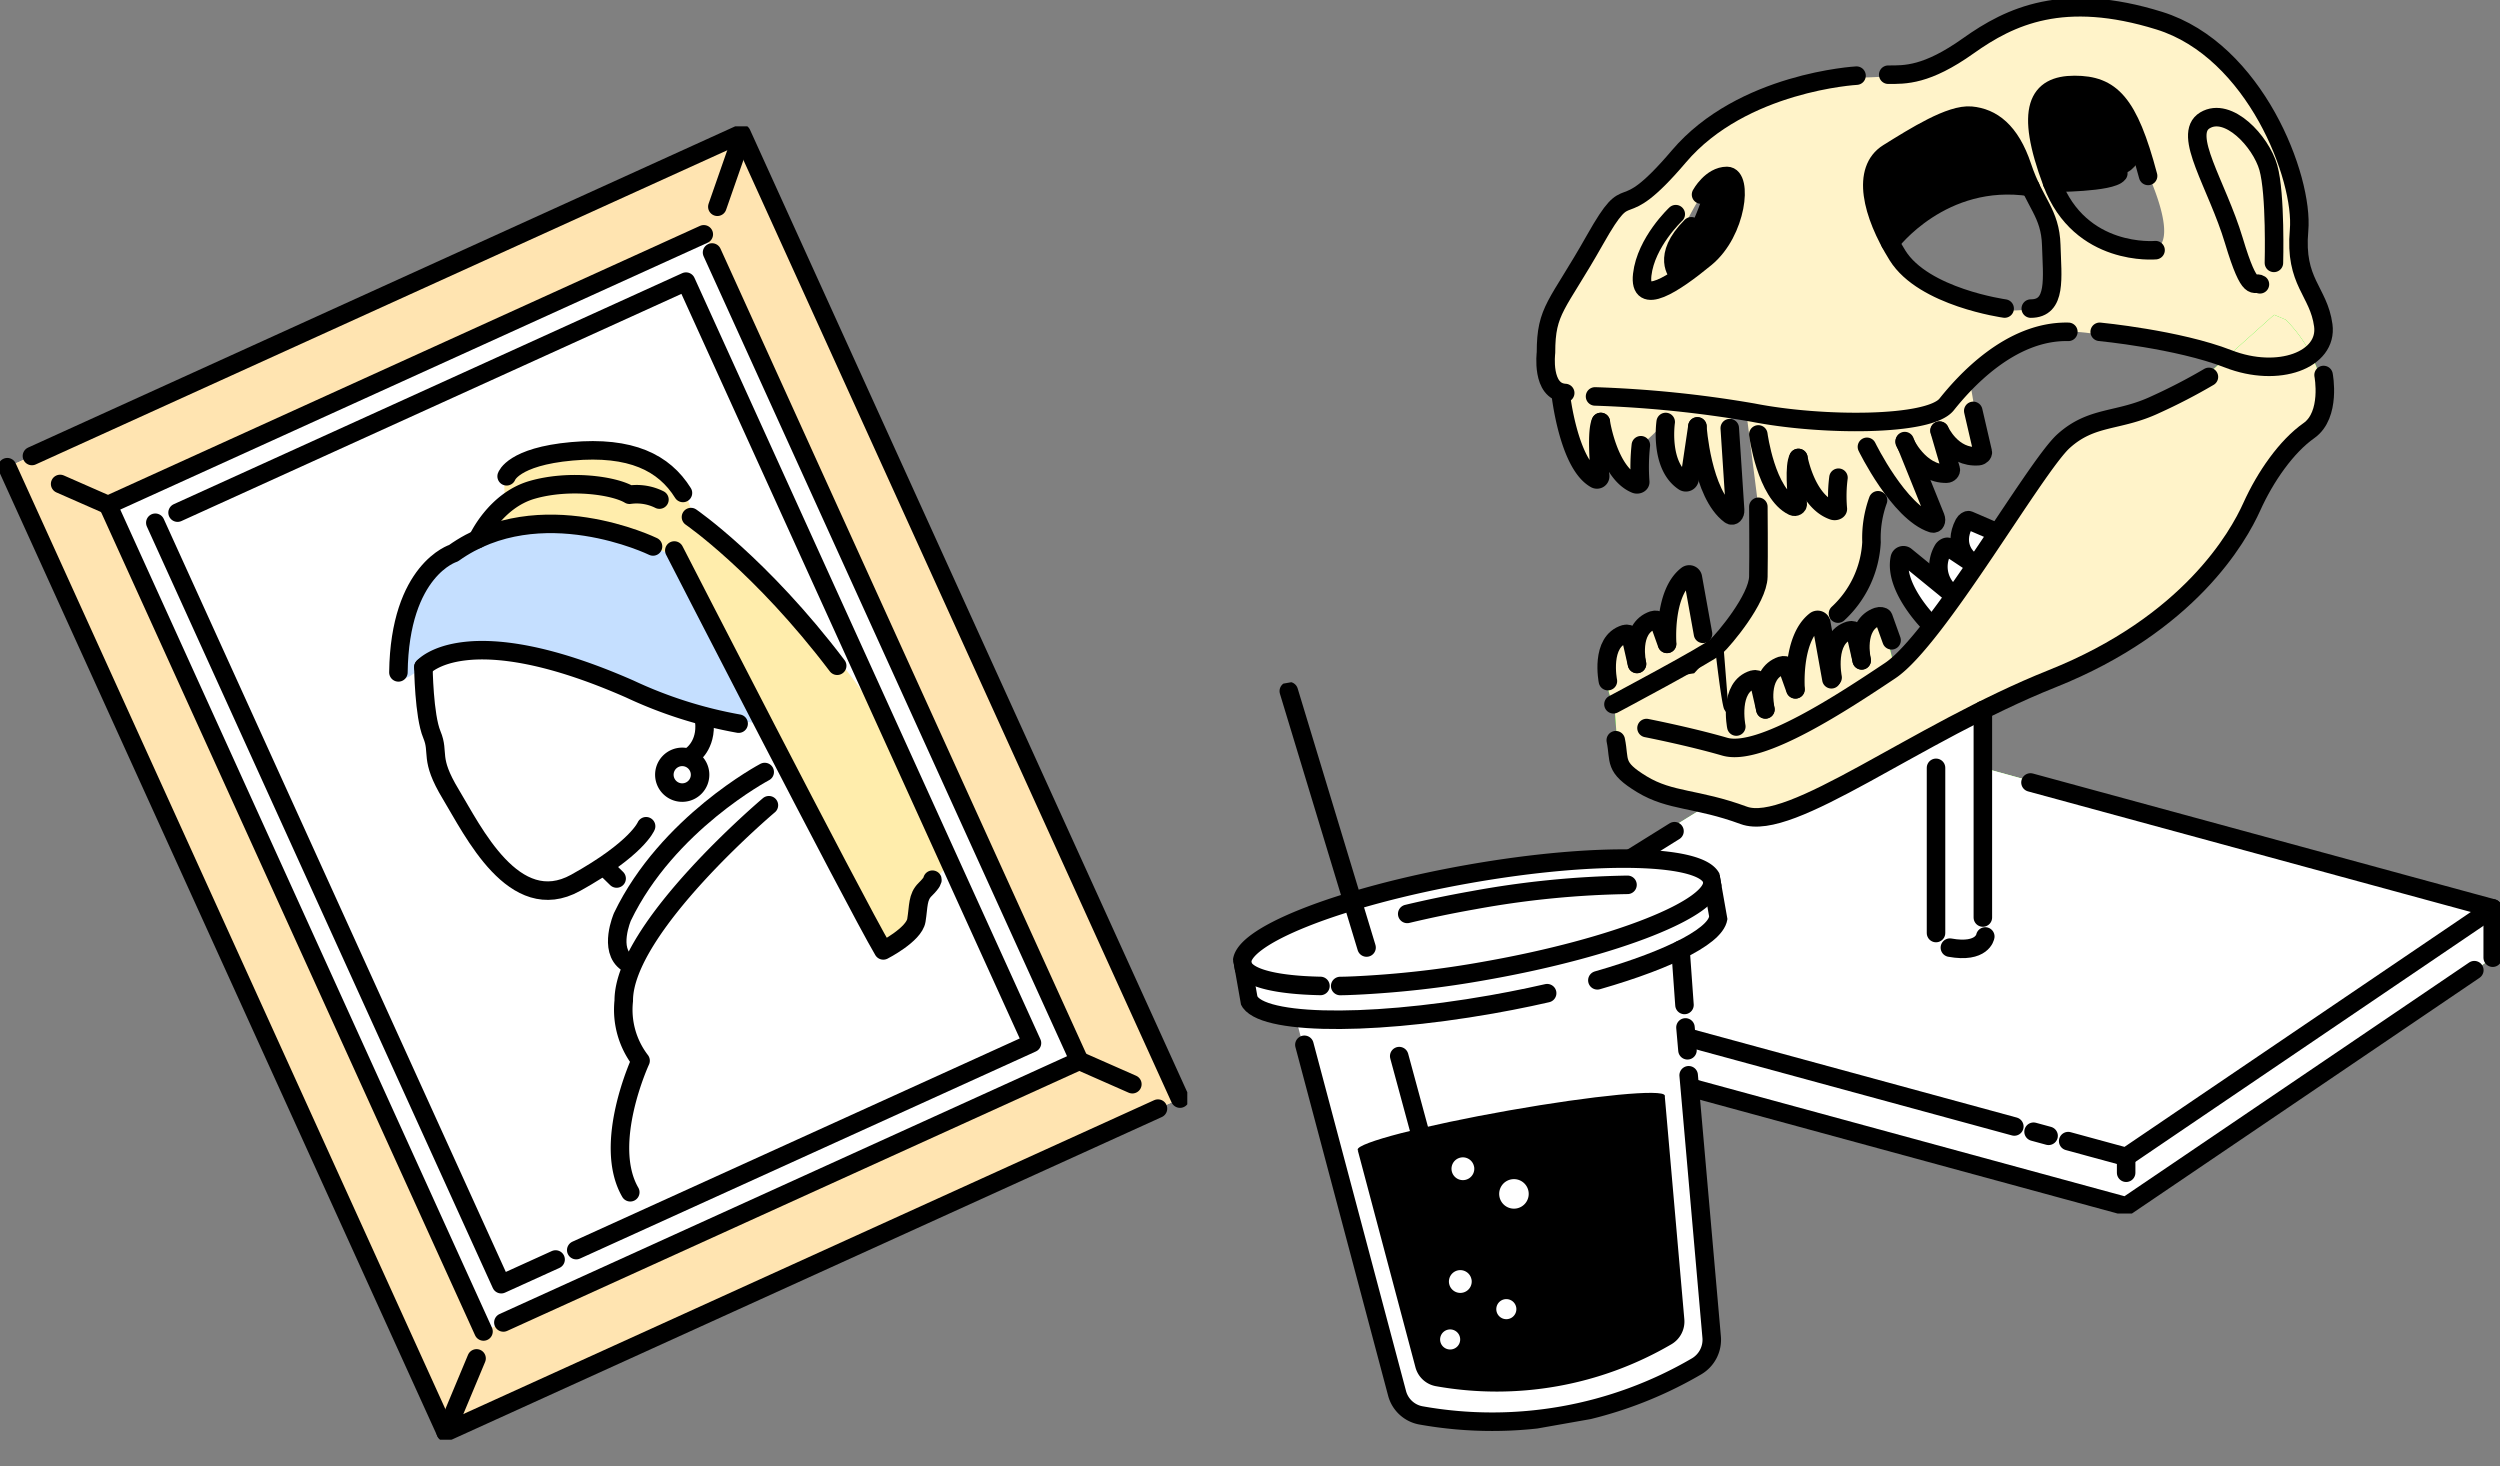 <svg xmlns="http://www.w3.org/2000/svg" xmlns:xlink="http://www.w3.org/1999/xlink" width="351.111" height="205.932" viewBox="0 0 351.111 205.932">
  <rect x="0" y="0" width="351.111" height="205.932" fill="#808080" stroke="none"/>
  <defs>
    <clipPath id="clip-path">
      <rect id="長方形_53574" data-name="長方形 53574" width="148.782" height="170.436" fill="none"/>
    </clipPath>
    <clipPath id="clip-path-4">
      <rect id="長方形_53500" data-name="長方形 53500" width="69.348" height="109.197" fill="none"/>
    </clipPath>
    <clipPath id="clip-path-5">
      <rect id="長方形_53588" data-name="長方形 53588" width="166.749" height="184.43" fill="none"/>
    </clipPath>
  </defs>
  <g id="グループ_163113" data-name="グループ 163113" transform="translate(-1099.251 -4287.017)">
    <g id="グループ_162889" data-name="グループ 162889" transform="translate(1301.58 4287.017)">
      <path id="パス_338282" data-name="パス 338282" d="M50.828,65.275l2.323,18.239V96.068L45.1,104.5l-5.071,10.628,17.6,6.306,3.245-20.583,4.659-3.283,3.617-5.4L71.671,77.3V57.919Z" transform="translate(-8.53 -12.341)" fill="#fff3c9"/>
      <g id="グループ_162727" data-name="グループ 162727">
        <g id="グループ_162726" data-name="グループ 162726" clip-path="url(#clip-path)">
          <path id="パス_338283" data-name="パス 338283" d="M70.3,91.2l-.129.627s2.1-.205.129-.627" transform="translate(-14.953 -19.433)" fill="#ffedac"/>
          <path id="パス_338284" data-name="パス 338284" d="M127.067,42.318c-.962-1.4-1.7-4.7-2.532-9.741S121.6,15.843,113.953,8.67A28.191,28.191,0,0,0,87.248,2.1c-16.362,4.281-7.034,9.265-27.4,9.041,0,0-13.227.819-28.484,16.783a28.957,28.957,0,0,0-6.553,7.444c-2.773,4.6-7.463,11.727-5.816,17.8s2,5.027,3.13,10.173,4.716,4.963,4.19,3.049.153-6.243.153-6.243,3.288,9.821,4.88,8.078.746-5.458.746-5.458A28.648,28.648,0,0,0,35.478,59.5s.337,7.864,2.956,8.469l1.6-5.785s1.309,8.4,4.947,10.449l-.286-10.449.024-4.245,3.1.24s1.349,11.831,6.317,12.806L53.963,65.7S56.74,71.5,59.1,71.958c.085.017.151.031.223.047l.831-4.032,1.221-7.827h1.546s2.668,10.281,10.62,13.139L70.8,65.347,75.04,66.76l.484-3.332,4.6,1.124-1.76-10.457s4.732-9.508,18.34-6.8S115.634,51,115.634,51s10.826,2.7,11.432-1.846.962-5.436,0-6.834M45.328,28.7c-1.113,5.07-6.5,9.813-6.5,9.813a.568.568,0,0,0-.271-.055c-.914-.022-3.238.69-1.9-2.791a43.011,43.011,0,0,1,4.584-9c1.243-1.7,5.2-3.041,4.089,2.029M88.168,43.568c-2.093,0-4.8,1.051-10.293-.955l-5.492-2.007s-6.147-3.5-3.686-7.463,15.11-8.412,18.512-6.232a14.573,14.573,0,0,1,2.65,7.85c.054,4.449.4,8.8-1.691,8.806m15.156-8.174a13.13,13.13,0,0,1-8.819-3c-.6-.36-4.418-6.493-4.418-6.493s11.47.376,12.125-3.615c0,0,6.8,13.127,1.112,13.105" transform="translate(-3.975 -0.235)" fill="#fff3c9"/>
          <path id="パス_338285" data-name="パス 338285" d="M117.236,56.181,106.443,65.84l-11.363,5.4-5.556,1.3-5.536,7.473L68.822,99.495l-4.97,5.959-1.668-6.935L59.13,101.2l-1.944-.718-1.937,2.862-1.608-3.863-2.111,1.124-1.94,5.4-1.793-.294-3.244,1.915-2.421.868-.6,5.1a12.8,12.8,0,0,1-1.527-2.007c-.393-.773-1.243-8.295-1.243-8.295l-2.977,3.237-5.364.837,6.6-4.073.61-.41L35.492,92.468,33.922,94.1l-2.813,6.64-1.792-1.35L26.4,101.365l-2.453,1.029s-1.273,6.14.622,8.427l.559,7.6,4.26,4.8,8.414,1.775L18.9,136.682.841,148.632v5.518l2.01,1.738,93.6,26.152,51.483-35.567v-6.927L76.331,119.809l.342-8.773s20.911-7.606,27.273-14.566,6.241-5.641,8.788-10.668,4.645-10.007,7.261-11.883,5.1-.475,4.19-6.753a18.894,18.894,0,0,0-5.324-10.3Z" transform="translate(-0.179 -11.971)" fill="lime"/>
          <path id="パス_338286" data-name="パス 338286" d="M86.078,108.64s-5.025-5.014-4.153-9.152a.518.518,0,0,1,.851-.257l6.209,5.069" transform="translate(-17.435 -21.116)" fill="#fff"/>
          <path id="パス_338287" data-name="パス 338287" d="M86.078,108.64s-5.025-5.014-4.153-9.152a.518.518,0,0,1,.851-.257l6.209,5.069" transform="translate(-17.435 -21.116)" fill="none" stroke="#000" stroke-linecap="round" stroke-linejoin="round" stroke-width="2.6"/>
          <path id="パス_338288" data-name="パス 338288" d="M90.139,103.657A4.742,4.742,0,0,1,89.474,98c.167-.289.56-.489.731-.375l3.4,2.26" transform="translate(-18.922 -20.795)" fill="#fff"/>
          <path id="パス_338289" data-name="パス 338289" d="M90.139,103.657A4.742,4.742,0,0,1,89.474,98c.167-.289.56-.489.731-.375l3.4,2.26" transform="translate(-18.922 -20.795)" fill="none" stroke="#000" stroke-linecap="round" stroke-linejoin="round" stroke-width="2.6"/>
          <path id="パス_338290" data-name="パス 338290" d="M93.866,98.314s-2.283-1.819-.612-5.006c.152-.289.512-.537.668-.464L97.8,94.517" transform="translate(-19.74 -19.78)" fill="#fff"/>
          <path id="パス_338291" data-name="パス 338291" d="M93.866,98.314s-2.283-1.819-.612-5.006c.152-.289.512-.537.668-.464L97.8,94.517" transform="translate(-19.74 -19.78)" fill="none" stroke="#000" stroke-linecap="round" stroke-linejoin="round" stroke-width="2.6"/>
          <path id="パス_338292" data-name="パス 338292" d="M37.116,123.957s.146-7.1,3.738-9.329a.518.518,0,0,1,.774.437l.633,7.99" transform="translate(-7.909 -24.409)" fill="#fff"/>
          <path id="パス_338293" data-name="パス 338293" d="M37.116,123.957s.146-7.1,3.738-9.329a.518.518,0,0,1,.774.437l.633,7.99" transform="translate(-7.909 -24.409)" fill="none" stroke="#000" stroke-linecap="round" stroke-linejoin="round" stroke-width="2.6"/>
          <path id="パス_338294" data-name="パス 338294" d="M43.2,125.457s.146-7.1,3.738-9.329a.518.518,0,0,1,.774.437l.633,7.99" transform="translate(-9.204 -24.728)" fill="#fff"/>
          <path id="パス_338295" data-name="パス 338295" d="M43.2,125.457s.146-7.1,3.738-9.329a.518.518,0,0,1,.774.437l.633,7.99" transform="translate(-9.204 -24.728)" fill="none" stroke="#000" stroke-linecap="round" stroke-linejoin="round" stroke-width="2.6"/>
          <path id="パス_338296" data-name="パス 338296" d="M117.236,56.181,106.443,65.84l-11.363,5.4-5.556,1.3-5.536,7.473L68.822,99.495l-4.97,5.959-1.668-6.935L59.13,101.2l-1.944-.718-1.937,2.862-1.608-3.863-2.111,1.124-1.94,5.4-1.793-.294-3.244,1.915-2.421.868-.6,5.1a12.8,12.8,0,0,1-1.527-2.007c-.393-.773-1.243-8.295-1.243-8.295l-2.977,3.237-5.364.837,6.6-4.073.61-.41L35.492,92.468,33.922,94.1l-2.813,6.64-1.792-1.35L26.4,101.365l-2.453,1.029s-1.273,6.14.622,8.427l.559,7.6,4.26,4.8,8.414,1.775L18.9,136.682.841,148.632v5.518l2.01,1.738,93.6,26.152,51.483-35.567v-6.927L76.331,119.809l.342-8.773s20.911-7.606,27.273-14.566,6.241-5.641,8.788-10.668,4.645-10.007,7.261-11.883,5.1-.475,4.19-6.753a18.894,18.894,0,0,0-5.324-10.3Z" transform="translate(-0.179 -11.971)" fill="#fff3c9"/>
          <path id="パス_338297" data-name="パス 338297" d="M71.7,128.937,45.6,141.613l-7.8-1.768L18.9,151.535.84,163.486V169l2.01,1.738,93.605,26.152,51.483-35.567V154.4L76.33,134.662l.342-8.772Z" transform="translate(-0.179 -26.824)" fill="#fff"/>
        </g>
      </g>
      <path id="パス_338298" data-name="パス 338298" d="M80.711,36.7l-1,.567L77.767,33.3l.728-5.626,3.237-2.355,6.14-3.227,4.013-.785,4.074,2.174L98.6,30.158l-1.527-.392-6.324.876-5,2.089Z" transform="translate(-16.57 -4.54)"/>
      <g id="グループ_162729" data-name="グループ 162729">
        <g id="グループ_162728" data-name="グループ 162728" clip-path="url(#clip-path)">
          <path id="パス_338299" data-name="パス 338299" d="M117.955,18.464l-4.085-2.715-5.208.49-1.76,2.879L108.44,28.1l2.916.853,6.832-1.627s.526,1.18,2.356-.882-2.588-7.983-2.588-7.983" transform="translate(-22.778 -3.356)"/>
          <path id="パス_338300" data-name="パス 338300" d="M44.527,43.723s-1.352,1.106-2.05.916-1.222-.487.2-3.271,2.891-6.031,3.132-7.617,2.934-2.231,3.685-1.5.81,3.807-.109,5.5a53.356,53.356,0,0,1-4.862,5.968" transform="translate(-8.902 -6.808)"/>
        </g>
      </g>
      <g id="グループ_162731" data-name="グループ 162731">
        <g id="グループ_162730" data-name="グループ 162730" clip-path="url(#clip-path)">
          <path id="パス_338301" data-name="パス 338301" d="M40.42,112.267s-.555-7.077,2.8-9.652a.518.518,0,0,1,.814.359l1.419,7.887" transform="translate(-8.605 -21.843)" fill="none" stroke="#000" stroke-linecap="round" stroke-linejoin="round" stroke-width="2.6"/>
          <path id="パス_338302" data-name="パス 338302" d="M29.806,119.762s-1.125-5.569,2.384-6.61c.319-.094.743.031.788.231l.909,3.977" transform="translate(-6.314 -24.103)" fill="none" stroke="#000" stroke-linecap="round" stroke-linejoin="round" stroke-width="2.6"/>
          <path id="パス_338303" data-name="パス 338303" d="M35,116.81s-1.159-4.974,2.245-6.135c.31-.106.743-.039.805.123L39.194,114" transform="translate(-7.416 -23.571)" fill="none" stroke="#000" stroke-linecap="round" stroke-linejoin="round" stroke-width="2.6"/>
          <path id="パス_338304" data-name="パス 338304" d="M63.338,120.377s-.556-7.077,2.8-9.652a.519.519,0,0,1,.814.359l1.418,7.887" transform="translate(-13.488 -23.571)" fill="none" stroke="#000" stroke-linecap="round" stroke-linejoin="round" stroke-width="2.6"/>
          <path id="パス_338305" data-name="パス 338305" d="M52.723,127.872s-1.125-5.569,2.384-6.61c.319-.094.743.031.788.231l.909,3.977" transform="translate(-11.197 -25.831)" fill="none" stroke="#000" stroke-linecap="round" stroke-linejoin="round" stroke-width="2.6"/>
          <path id="パス_338306" data-name="パス 338306" d="M57.913,124.92s-1.159-4.974,2.245-6.135c.31-.106.743-.039.805.123l1.147,3.206" transform="translate(-12.299 -25.299)" fill="none" stroke="#000" stroke-linecap="round" stroke-linejoin="round" stroke-width="2.6"/>
          <path id="パス_338307" data-name="パス 338307" d="M69.912,119.121s-1.125-5.569,2.384-6.61c.319-.094.743.031.788.231l.909,3.977" transform="translate(-14.86 -23.967)" fill="none" stroke="#000" stroke-linecap="round" stroke-linejoin="round" stroke-width="2.6"/>
          <path id="パス_338308" data-name="パス 338308" d="M75.1,116.169s-1.159-4.974,2.245-6.135c.31-.106.743-.039.805.123l1.147,3.206" transform="translate(-15.962 -23.435)" fill="none" stroke="#000" stroke-linecap="round" stroke-linejoin="round" stroke-width="2.6"/>
          <path id="パス_338309" data-name="パス 338309" d="M27.559,68.294a160.864,160.864,0,0,1,22.156,2.268c9.77,1.919,24.773,1.919,27.215-1.134s8.9-10.38,17.1-10.206" transform="translate(-5.872 -12.618)" fill="none" stroke="#000" stroke-linecap="round" stroke-linejoin="round" stroke-width="2.6"/>
          <path id="パス_338310" data-name="パス 338310" d="M109.58,46.878s10.991,1.05,18.056,3.8,14,.131,13.346-4.711-4.057-6.018-3.4-13.346-6.15-25.252-19.627-29.44S97.019,2.525,91.131,6.712s-8.9,4.056-11.252,4.056" transform="translate(-17.02 -0.277)" fill="none" stroke="#000" stroke-linecap="round" stroke-linejoin="round" stroke-width="2.6"/>
          <path id="パス_338311" data-name="パス 338311" d="M62.4,13.5s-16.05.872-24.947,11.34S31,27.106,25.677,36.528,18.786,46.3,18.786,52.4c0,0-.7,5.5,2.7,5.67" transform="translate(-3.99 -2.876)" fill="none" stroke="#000" stroke-linecap="round" stroke-linejoin="round" stroke-width="2.6"/>
          <path id="パス_338312" data-name="パス 338312" d="M44.23,34.018S45.655,31.4,47.88,31.4s1.439,7.85-3.01,11.513-9.42,6.935-8.9,2.355,4.711-8.5,4.711-8.5" transform="translate(-7.657 -6.691)" fill="none" stroke="#000" stroke-linecap="round" stroke-linejoin="round" stroke-width="2.6"/>
          <path id="パス_338313" data-name="パス 338313" d="M42.224,47.1s-2.443-2.443,1.832-6.716" transform="translate(-8.849 -8.604)" fill="none" stroke="#000" stroke-linecap="round" stroke-linejoin="round" stroke-width="2.6"/>
          <path id="パス_338314" data-name="パス 338314" d="M95.628,47.728s-11.384-1.57-15.047-7.458-5.1-12.038-1.309-14.393,8.766-5.5,11.645-5.234,5.5,2.093,7.2,7.2,3.925,6.411,4.057,10.991.785,8.9-2.879,8.9" transform="translate(-16.415 -4.395)" fill="none" stroke="#000" stroke-linecap="round" stroke-linejoin="round" stroke-width="2.6"/>
          <path id="パス_338315" data-name="パス 338315" d="M123.1,38.364s-10.6,1-14.526-9.464-1.96-13.738,3.142-13.738,7.589,2.4,10.337,12.779" transform="translate(-22.693 -3.231)" fill="none" stroke="#000" stroke-linecap="round" stroke-linejoin="round" stroke-width="2.6"/>
          <path id="パス_338316" data-name="パス 338316" d="M143.838,44.386c-.785-.523-1.309,1.7-3.664-6.15s-7.327-14.916-4.056-16.879,7.85,2.949,8.9,6.642.785,13.377.785,13.377" transform="translate(-28.773 -4.456)" fill="none" stroke="#000" stroke-linecap="round" stroke-linejoin="round" stroke-width="2.6"/>
          <path id="パス_338317" data-name="パス 338317" d="M80.238,41.15s7.232-9.721,19.7-7.834" transform="translate(-17.097 -7.047)" fill="none" stroke="#000" stroke-linecap="round" stroke-linejoin="round" stroke-width="2.6"/>
          <path id="パス_338318" data-name="パス 338318" d="M109.139,32.266s8.333,0,9.292-1.309" transform="translate(-23.255 -6.596)" fill="none" stroke="#000" stroke-linecap="round" stroke-linejoin="round" stroke-width="2.6"/>
          <path id="パス_338319" data-name="パス 338319" d="M21.435,70.363s1.088,9.81,4.88,11.915a.449.449,0,0,0,.658-.443c-.18-1.715-.526-6.349.088-7.576" transform="translate(-4.567 -14.993)" fill="none" stroke="#000" stroke-linecap="round" stroke-linejoin="round" stroke-width="2.6"/>
          <path id="パス_338320" data-name="パス 338320" d="M28.584,75.313s1.088,7.182,4.88,8.723c.313.127.7-.064.658-.324a28.029,28.029,0,0,1,.088-5.133" transform="translate(-6.091 -16.047)" fill="none" stroke="#000" stroke-linecap="round" stroke-linejoin="round" stroke-width="2.6"/>
          <path id="パス_338321" data-name="パス 338321" d="M56.7,77.531s1.088,8.328,4.88,10.115c.313.147.7-.075.658-.377-.18-1.456-.526-5.389.088-6.432" transform="translate(-12.082 -16.52)" fill="none" stroke="#000" stroke-linecap="round" stroke-linejoin="round" stroke-width="2.6"/>
          <path id="パス_338322" data-name="パス 338322" d="M63.853,81.733s1.088,6.1,4.88,7.406c.313.108.7-.054.658-.275a20.223,20.223,0,0,1,.088-4.358" transform="translate(-13.606 -17.415)" fill="none" stroke="#000" stroke-linecap="round" stroke-linejoin="round" stroke-width="2.6"/>
          <path id="パス_338323" data-name="パス 338323" d="M40.139,75.313s-.9,6.113,2.554,8.389a.523.523,0,0,0,.8-.366l1.1-7.415" transform="translate(-8.53 -16.047)" fill="none" stroke="#000" stroke-linecap="round" stroke-linejoin="round" stroke-width="2.6"/>
          <path id="パス_338324" data-name="パス 338324" d="M45.821,76.134s.622,9.476,4.6,12.4c.362.266.736-.108.7-.685l-.752-11.5" transform="translate(-9.763 -16.222)" fill="none" stroke="#000" stroke-linecap="round" stroke-linejoin="round" stroke-width="2.6"/>
          <path id="パス_338325" data-name="パス 338325" d="M76.082,79.526s4.484,9.218,9.173,10.751c.427.139.665-.332.449-.87l-4.31-10.685" transform="translate(-16.211 -16.774)" fill="none" stroke="#000" stroke-linecap="round" stroke-linejoin="round" stroke-width="2.6"/>
          <path id="パス_338326" data-name="パス 338326" d="M82.806,78.45s2.051,4.53,5.9,4.452c.351-.007.663-.338.583-.611l-1.587-5.438" transform="translate(-17.644 -16.376)" fill="none" stroke="#000" stroke-linecap="round" stroke-linejoin="round" stroke-width="2.6"/>
          <path id="パス_338327" data-name="パス 338327" d="M89.074,76.118s1.712,3.877,5.449,3.575c.341-.028.662-.338.6-.574l-1.341-5.79" transform="translate(-18.98 -15.625)" fill="none" stroke="#000" stroke-linecap="round" stroke-linejoin="round" stroke-width="2.6"/>
          <path id="パス_338328" data-name="パス 338328" d="M130.665,66.927s1.08,5.6-2.06,7.811-6.106,6.44-8.025,10.7-8.793,16.467-28.035,24.143-36.688,21.633-43.318,19.191-10.26-1.919-14.289-4.362-3.069-3.227-3.68-6.193" transform="translate(-6.661 -14.261)" fill="none" stroke="#000" stroke-linecap="round" stroke-linejoin="round" stroke-width="2.6"/>
          <path id="パス_338329" data-name="パス 338329" d="M115.73,67.266a80.377,80.377,0,0,1-7.491,3.883c-5.245,2.474-8.908,1.512-12.92,5.133S77.5,104.153,70.971,108.514,52.708,120.639,47.736,119.2s-10.991-2.617-10.991-2.617" transform="translate(-7.83 -14.333)" fill="none" stroke="#000" stroke-linecap="round" stroke-linejoin="round" stroke-width="2.6"/>
          <path id="パス_338330" data-name="パス 338330" d="M30.843,118.185s13.3-7.066,14.435-8.112,5.855-6.673,5.916-9.813,0-9.816,0-9.816" transform="translate(-6.572 -19.272)" fill="none" stroke="#000" stroke-linecap="round" stroke-linejoin="round" stroke-width="2.6"/>
          <path id="パス_338331" data-name="パス 338331" d="M76.541,89.284a15.526,15.526,0,0,0-.916,5.888A14.691,14.691,0,0,1,70.92,105.2" transform="translate(-15.111 -19.024)" fill="none" stroke="#000" stroke-linecap="round" stroke-linejoin="round" stroke-width="2.6"/>
          <path id="パス_338332" data-name="パス 338332" d="M145.454,173.148,132.7,181.8l-6,4.068L96.553,206.307,1.3,180.362" transform="translate(-0.277 -36.894)" fill="none" stroke="#000" stroke-linecap="round" stroke-linejoin="round" stroke-width="2.6"/>
          <path id="パス_338333" data-name="パス 338333" d="M105.271,139.648l48.346,13.168,4.4,1.2,2.982.812,9.191,2.5-41.225,27.955-2.684,1.82-3.2,2.173-4.369,2.963-5.119-1.394-3.026-.825" transform="translate(-22.431 -29.756)" fill="none" stroke="#000" stroke-linecap="round" stroke-linejoin="round" stroke-width="2.6"/>
          <path id="パス_338334" data-name="パス 338334" d="M80.849,189.817,1.3,168.15l31.822-19.807" transform="translate(-0.277 -31.608)" fill="none" stroke="#000" stroke-linecap="round" stroke-linejoin="round" stroke-width="2.6"/>
          <line id="線_13634" data-name="線 13634" x1="2.111" y1="0.575" transform="translate(83.273 158.944)" fill="none" stroke="#000" stroke-linecap="round" stroke-linejoin="round" stroke-width="2.6"/>
          <line id="線_13635" data-name="線 13635" y1="2.579" transform="translate(1.023 140.89)" fill="none" stroke="#000" stroke-linecap="round" stroke-linejoin="round" stroke-width="2.6"/>
          <line id="線_13636" data-name="線 13636" y2="6.928" transform="translate(147.759 127.575)" fill="none" stroke="#000" stroke-linecap="round" stroke-linejoin="round" stroke-width="2.6"/>
          <line id="線_13637" data-name="線 13637" y2="2.218" transform="translate(96.276 162.486)" fill="none" stroke="#000" stroke-linecap="round" stroke-linejoin="round" stroke-width="2.6"/>
          <line id="線_13638" data-name="線 13638" y1="23.201" transform="translate(69.574 107.838)" fill="none" stroke="#000" stroke-linecap="round" stroke-linejoin="round" stroke-width="2.6"/>
          <line id="線_13639" data-name="線 13639" y2="29.134" transform="translate(76.152 99.726)" fill="none" stroke="#000" stroke-linecap="round" stroke-linejoin="round" stroke-width="2.6"/>
          <path id="パス_338335" data-name="パス 338335" d="M95.859,167.133s-.382,2.4-4.972,1.57" transform="translate(-19.366 -35.612)" fill="none" stroke="#000" stroke-linecap="round" stroke-linejoin="round" stroke-width="2.6"/>
        </g>
      </g>
    </g>
    <g id="グループ_162512" data-name="グループ 162512" transform="matrix(0.985, -0.174, 0.174, 0.985, 1266, 4385.411)">
      <path id="パス_337862" data-name="パス 337862" d="M.158,6.229,1.973,4.56,13.1.942,40.17,0,57.855,2.16l8.166,2.4.549,3.447.441,4.738-4.868,2.536-1.207.379L55.707,70.442l-2.469,3.1L44.93,75.978l-13.537,1.2L18.76,75.3l-7.341-2.823-.946-4.449L6.079,15.661.953,13.335,0,10.2Z" transform="translate(1.168 30.847)" fill="#fff"/>
      <g id="グループ_162369" data-name="グループ 162369" transform="translate(0 0)">
        <g id="グループ_162368" data-name="グループ 162368" clip-path="url(#clip-path-4)">
          <path id="パス_337863" data-name="パス 337863" d="M0,0,4.3,50.449a4.253,4.253,0,0,0,2.72,3.623,56.843,56.843,0,0,0,39.365-.038,4.33,4.33,0,0,0,2.788-3.684L52.177,16l.21-2.4" transform="translate(7.784 50.454)" fill="none" stroke="#000" stroke-linecap="round" stroke-linejoin="round" stroke-width="2.6"/>
          <line id="線_13344" data-name="線 13344" y1="3.21" x2="0.281" transform="translate(60.617 57.359)" fill="none" stroke="#000" stroke-linecap="round" stroke-linejoin="round" stroke-width="2.6"/>
          <line id="線_13345" data-name="線 13345" y1="7.722" x2="0.8" transform="translate(61.31 46.507)" fill="none" stroke="#000" stroke-linecap="round" stroke-linejoin="round" stroke-width="2.6"/>
          <path id="パス_337864" data-name="パス 337864" d="M0,0V4.809C0,8.617,15,11.7,33.505,11.7c1.835,0,3.637-.031,5.392-.089q1.29-.043,2.545-.106" transform="translate(1.168 37.741)" fill="none" stroke="#000" stroke-linecap="round" stroke-linejoin="round" stroke-width="2.6"/>
          <path id="パス_337865" data-name="パス 337865" d="M0,10.955c10.868-1.14,18.312-3.464,18.312-6.146V0" transform="translate(49.867 37.74)" fill="none" stroke="#000" stroke-linecap="round" stroke-linejoin="round" stroke-width="2.6"/>
          <path id="パス_337866" data-name="パス 337866" d="M10.271,11.861q-1.24-.245-2.355-.517C2.978,10.143,0,8.59,0,6.894,0,3.086,15,0,33.505,0S67.011,3.086,67.011,6.894s-15,6.894-33.505,6.894a139.9,139.9,0,0,1-18.431-1.136c-.987-.134-1.161-.151-2.072-.3" transform="translate(1.168 30.847)" fill="none" stroke="#000" stroke-linecap="round" stroke-linejoin="round" stroke-width="2.6"/>
          <path id="パス_337867" data-name="パス 337867" d="M0,.28C3,.1,6.184,0,9.474,0A130.6,130.6,0,0,1,31.166,1.639" transform="translate(25.2 34.587)" fill="none" stroke="#000" stroke-linecap="round" stroke-linejoin="round" stroke-width="2.6"/>
          <path id="パス_337868" data-name="パス 337868" d="M43.779,0,43.6,2.052,41.027,31.41a3.7,3.7,0,0,1-2.383,3.148A48.59,48.59,0,0,1,5,34.592a3.638,3.638,0,0,1-2.325-3.1L0,.092" transform="translate(12.587 66.261)"/>
          <path id="パス_337869" data-name="パス 337869" d="M0,1.736c0,.958,9.8,1.736,21.889,1.736s21.889-.777,21.889-1.736S33.978,0,21.889,0,0,.777,0,1.736" transform="translate(12.587 64.526)"/>
          <line id="線_13346" data-name="線 13346" x1="4.489" y1="37.353" transform="translate(14.266 1.169)" fill="none" stroke="#000" stroke-linecap="round" stroke-linejoin="round" stroke-width="2.6"/>
          <line id="線_13347" data-name="線 13347" x2="1.272" y2="14.127" transform="translate(20.618 54.333)" fill="none" stroke="#000" stroke-linecap="round" stroke-linejoin="round" stroke-width="2.6"/>
          <path id="パス_337870" data-name="パス 337870" d="M3.206,1.6A1.6,1.6,0,1,1,1.6,0a1.6,1.6,0,0,1,1.6,1.6" transform="translate(25.067 69.862)" fill="#fff"/>
          <path id="パス_337871" data-name="パス 337871" d="M3.206,1.6A1.6,1.6,0,1,1,1.6,0a1.6,1.6,0,0,1,1.6,1.6" transform="translate(21.956 85.393)" fill="#fff"/>
          <path id="パス_337872" data-name="パス 337872" d="M2.819,1.409A1.409,1.409,0,1,1,1.409,0,1.409,1.409,0,0,1,2.819,1.409" transform="translate(27.839 90.528)" fill="#fff"/>
          <path id="パス_337873" data-name="パス 337873" d="M2.819,1.409A1.409,1.409,0,1,1,1.409,0,1.409,1.409,0,0,1,2.819,1.409" transform="translate(19.33 93.347)" fill="#fff"/>
          <path id="パス_337874" data-name="パス 337874" d="M4.145,2.073A2.073,2.073,0,1,1,2.073,0,2.073,2.073,0,0,1,4.145,2.073" transform="translate(31.045 74.114)" fill="#fff"/>
        </g>
      </g>
    </g>
    <g id="グループ_162888" data-name="グループ 162888" transform="translate(1099.251 4304.756)">
      <rect id="長方形_53587" data-name="長方形 53587" width="113.272" height="148.863" transform="translate(1.023 47.877) rotate(-24.433)" fill="#fff"/>
      <g id="グループ_162753" data-name="グループ 162753">
        <g id="グループ_162752" data-name="グループ 162752" clip-path="url(#clip-path-5)">
          <path id="パス_338423" data-name="パス 338423" d="M88.23,75.8l-2.964-7,4.056-3.5s-1.615-4.811,2.376-5.793,12.5-3.663,21.459,2.552c0,0,2.105,2.823,2.3,5.369,0,0,18.966,14.436,27.667,30.505s8.374,18.032,8.374,18.032l-3.337,3.6-2.879,6.084s-3.532,2.028-3.337,2.028-29.07-54.99-29.07-54.99L103.106,68.8Z" transform="translate(-18.168 -12.376)" fill="#ffedac"/>
          <path id="パス_338424" data-name="パス 338424" d="M80.851,88.782,74.4,91.116s-3.352,3.107-3.29.735S72.565,77.164,78.5,74.73s8.548-3.83,15.178-3.568S110.421,75.7,110.421,75.7L122.46,99.181l-7.067-1.15-20.76-7.112Z" transform="translate(-15.151 -15.156)" fill="#c5dfff"/>
        </g>
      </g>
      <path id="パス_338425" data-name="パス 338425" d="M104.428,1.3,1.3,48.153,62.874,183.684,166,136.831Zm-88.8,52.344,83.612-38.2L151.527,131.1,68.182,169.538Z" transform="translate(-0.277 -0.277)" fill="#ffe4b1"/>
      <g id="グループ_162755" data-name="グループ 162755">
        <g id="グループ_162754" data-name="グループ 162754" clip-path="url(#clip-path-5)">
          <path id="パス_338426" data-name="パス 338426" d="M5.7,46.58,105.365,1.3l61.575,135.531" transform="translate(-1.215 -0.277)" fill="none" stroke="#000" stroke-linecap="round" stroke-linejoin="round" stroke-width="2.6"/>
          <path id="パス_338427" data-name="パス 338427" d="M162.908,150.924,62.874,196.371,1.3,60.84" transform="translate(-0.277 -12.964)" fill="none" stroke="#000" stroke-linecap="round" stroke-linejoin="round" stroke-width="2.6"/>
        </g>
      </g>
      <path id="パス_338428" data-name="パス 338428" d="M31.691,60.163,103.1,27.719,151.688,134.66,87.682,163.739" transform="translate(-6.753 -5.906)" fill="none" stroke="#000" stroke-linecap="round" stroke-linejoin="round" stroke-width="2.6"/>
      <path id="パス_338429" data-name="パス 338429" d="M83.937,174.226l-1.747.794L76.3,177.694,27.719,70.753" transform="translate(-5.906 -15.076)" fill="none" stroke="#000" stroke-linecap="round" stroke-linejoin="round" stroke-width="2.6"/>
      <path id="パス_338430" data-name="パス 338430" d="M72.013,173.368,19.276,57.292l83.674-38.015" transform="translate(-4.107 -4.108)" fill="none" stroke="#000" stroke-linecap="round" stroke-linejoin="round" stroke-width="2.6"/>
      <path id="パス_338431" data-name="パス 338431" d="M119.145,22.519l51.577,113.525L89.837,172.792" transform="translate(-19.142 -4.798)" fill="none" stroke="#000" stroke-linecap="round" stroke-linejoin="round" stroke-width="2.6"/>
      <g id="グループ_162757" data-name="グループ 162757">
        <g id="グループ_162756" data-name="グループ 162756" clip-path="url(#clip-path-5)">
          <path id="パス_338432" data-name="パス 338432" d="M106.866,74.128s-15.873-7.735-28.025.947c0,0-7.548,2.284-7.735,16.739" transform="translate(-15.151 -15.119)" fill="none" stroke="#000" stroke-linecap="round" stroke-linejoin="round" stroke-width="2.6"/>
          <path id="パス_338433" data-name="パス 338433" d="M75.566,95.883s6-7.037,28.988,3.07a61.489,61.489,0,0,0,15.282,4.862" transform="translate(-16.101 -19.923)" fill="none" stroke="#000" stroke-linecap="round" stroke-linejoin="round" stroke-width="2.6"/>
          <path id="パス_338434" data-name="パス 338434" d="M85.266,71.583s2.431-5.41,7.64-6.914,11.5-.626,13.676.685a7.142,7.142,0,0,1,4.2.682" transform="translate(-18.168 -13.611)" fill="none" stroke="#000" stroke-linecap="round" stroke-linejoin="round" stroke-width="2.6"/>
          <path id="パス_338435" data-name="パス 338435" d="M90.42,61.476s.888-2.764,9.172-3.509,12.94,1.594,15.592,5.85" transform="translate(-19.267 -12.322)" fill="none" stroke="#000" stroke-linecap="round" stroke-linejoin="round" stroke-width="2.6"/>
          <path id="パス_338436" data-name="パス 338436" d="M123.318,69.741s9.851,6.765,20.536,20.881" transform="translate(-26.276 -14.86)" fill="none" stroke="#000" stroke-linecap="round" stroke-linejoin="round" stroke-width="2.6"/>
          <path id="パス_338437" data-name="パス 338437" d="M120.346,75.706s25.093,48.9,29.351,56.167c0,0,4.317-2.2,4.646-4.218s.142-3.274,1.235-4.346,1.021-1.369,1.021-1.369" transform="translate(-25.643 -16.131)" fill="none" stroke="#000" stroke-linecap="round" stroke-linejoin="round" stroke-width="2.6"/>
          <path id="パス_338438" data-name="パス 338438" d="M75.566,96.529s.078,6.815,1.189,9.471-.434,3.263,2.655,8.374,8.884,17.234,17.533,12.442,9.9-7.946,9.9-7.946" transform="translate(-16.101 -20.568)" fill="none" stroke="#000" stroke-linecap="round" stroke-linejoin="round" stroke-width="2.6"/>
          <path id="パス_338439" data-name="パス 338439" d="M123.361,114.009a2.508,2.508,0,1,1-3.321-1.246A2.508,2.508,0,0,1,123.361,114.009Z" transform="translate(-25.264 -23.979)" fill="none" stroke="#000" stroke-linecap="round" stroke-linejoin="round" stroke-width="2.6"/>
          <path id="パス_338440" data-name="パス 338440" d="M123.624,110.68s2.28-1.664,1.523-5.365" transform="translate(-26.342 -22.44)" fill="none" stroke="#000" stroke-linecap="round" stroke-linejoin="round" stroke-width="2.6"/>
          <line id="線_13653" data-name="線 13653" x2="1.379" y2="1.349" transform="translate(85.223 104.294)" fill="none" stroke="#000" stroke-linecap="round" stroke-linejoin="round" stroke-width="2.6"/>
          <path id="パス_338441" data-name="パス 338441" d="M130.872,115.241s-13.677,7.22-19.982,20.336c0,0-2.008,4.649.619,6.425" transform="translate(-23.472 -24.555)" fill="none" stroke="#000" stroke-linecap="round" stroke-linejoin="round" stroke-width="2.6"/>
          <path id="パス_338442" data-name="パス 338442" d="M131.563,121.172s-20.433,17.235-20.384,27.464a11.749,11.749,0,0,0,2.361,8.413s-5.4,11.653-1.446,18.476" transform="translate(-23.576 -25.819)" fill="none" stroke="#000" stroke-linecap="round" stroke-linejoin="round" stroke-width="2.6"/>
          <line id="線_13654" data-name="線 13654" x1="6.724" y1="2.955" transform="translate(8.445 50.229)" fill="none" stroke="#000" stroke-linecap="round" stroke-linejoin="round" stroke-width="2.6"/>
          <line id="線_13655" data-name="線 13655" y1="8.352" x2="2.912" transform="translate(100.747 2.948)" fill="none" stroke="#000" stroke-linecap="round" stroke-linejoin="round" stroke-width="2.6"/>
          <line id="線_13656" data-name="線 13656" x2="7.454" y2="3.286" transform="translate(151.579 131.246)" fill="none" stroke="#000" stroke-linecap="round" stroke-linejoin="round" stroke-width="2.6"/>
          <line id="線_13657" data-name="線 13657" y1="10.368" x2="4.334" transform="translate(62.597 173.039)" fill="none" stroke="#000" stroke-linecap="round" stroke-linejoin="round" stroke-width="2.6"/>
        </g>
      </g>
    </g>
  </g>
</svg>
